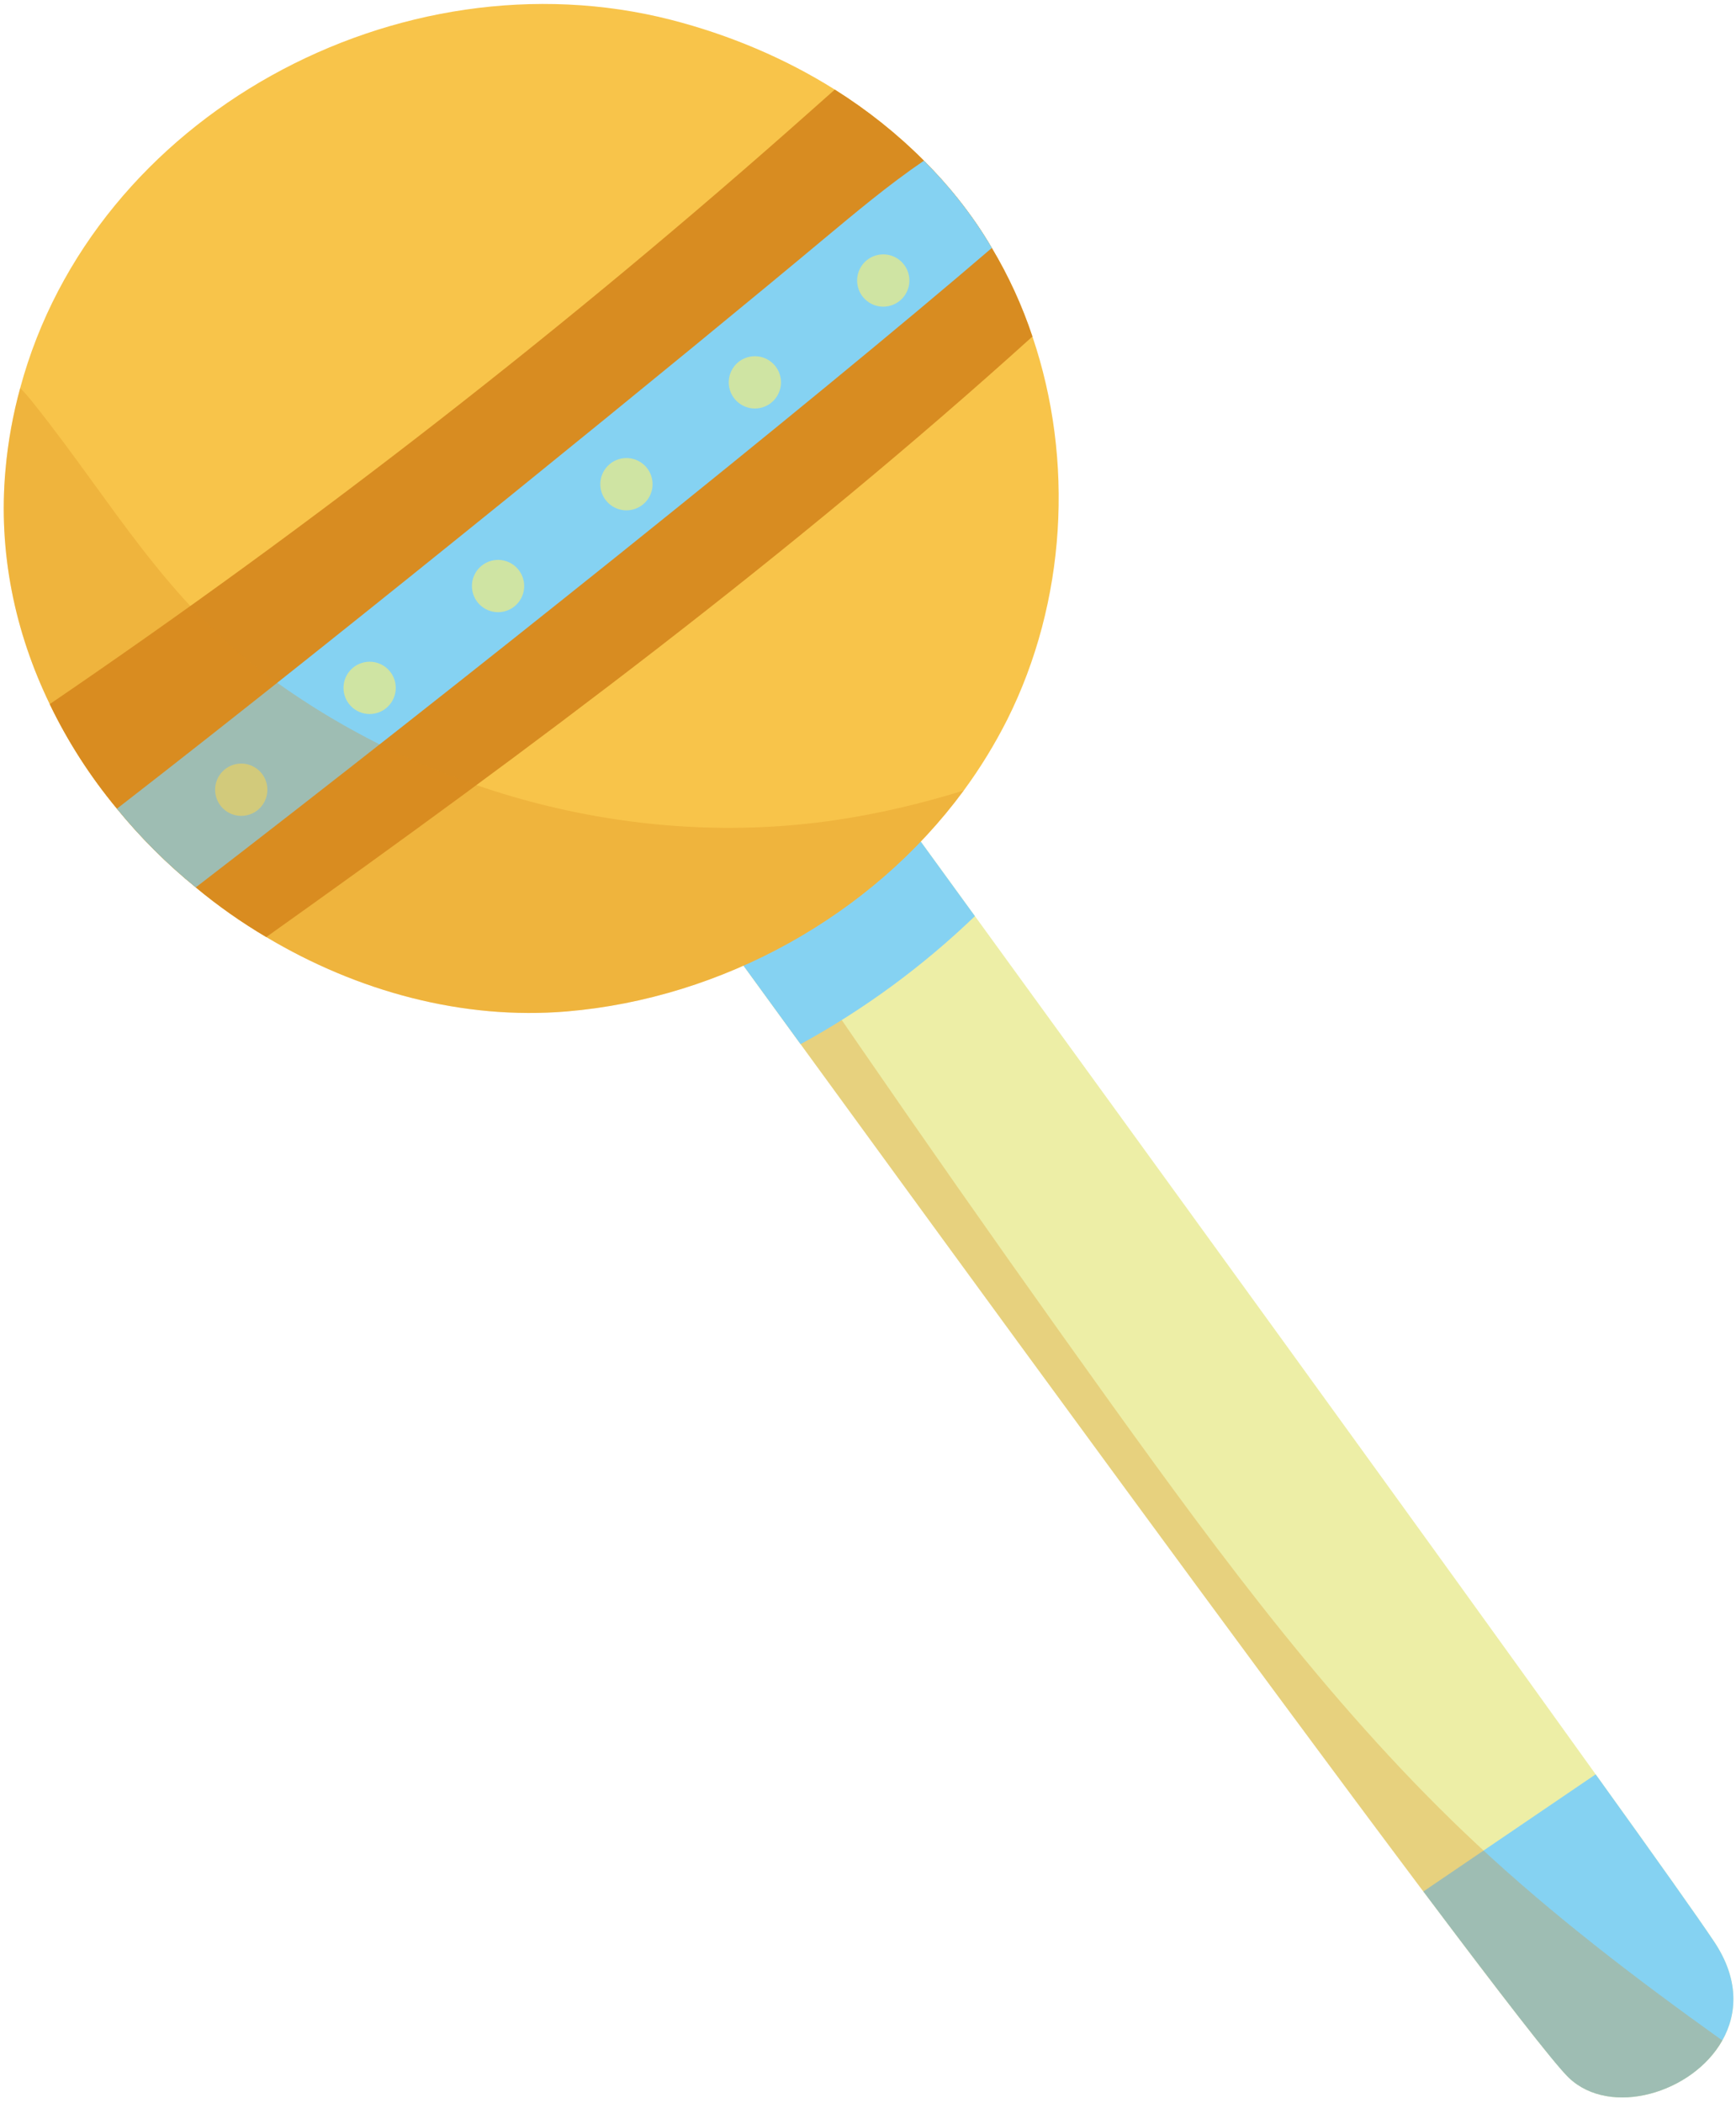 <?xml version="1.0" encoding="UTF-8"?> <svg xmlns="http://www.w3.org/2000/svg" width="147" height="178" viewBox="0 0 147 178" fill="none"> <g clip-path="url(#clip0_9386_23056)"> <path d="M145.84 172.694C143.329 177.157 136.361 179.208 132.843 175.85C131.636 174.704 126.992 168.688 120.527 160.084C105.94 140.676 82.131 108.062 67.792 88.371C64.216 83.457 61.227 79.352 59.139 76.456C56.978 73.488 55.746 71.795 55.746 71.795L59.972 69.681L72.35 63.502C72.35 63.502 72.572 63.805 72.996 64.386C74.368 66.268 77.827 71.031 82.556 77.537C96.424 96.628 121.113 130.629 135.117 150.171C140.231 157.281 143.926 162.489 145.164 164.355C147.257 167.497 147.129 170.412 145.84 172.694Z" fill="#EDEEA6"></path> <path d="M145.84 172.694C143.329 177.157 136.361 179.208 132.843 175.85C131.636 174.704 126.992 168.688 120.527 160.084L135.116 150.172C140.23 157.282 143.925 162.49 145.163 164.356C147.257 167.497 147.129 170.412 145.84 172.694Z" fill="#85D2F2"></path> <path opacity="0.3" d="M145.84 172.694C143.329 177.157 136.361 179.208 132.843 175.85C128.896 172.101 88.474 116.778 67.792 88.372C64.216 83.458 61.227 79.353 59.139 76.457C56.978 73.489 55.746 71.796 55.746 71.796L59.972 69.682C71.067 86.22 82.43 102.573 94.045 118.743C103.504 131.901 113.206 145.037 125.068 156.106C131.546 162.152 138.613 167.527 145.84 172.694Z" fill="#D88C21"></path> <path d="M82.553 77.538C78.139 81.781 73.156 85.443 67.79 88.371C64.214 83.457 61.225 79.352 59.137 76.456C62.343 73.259 65.697 70.22 69.173 67.346C70.415 66.322 71.673 65.31 72.994 64.386C74.366 66.268 77.824 71.032 82.553 77.538Z" fill="#85D2F2"></path> <path d="M85.298 60.893C84.234 62.998 83.006 65.006 81.609 66.903C73.808 77.5 61.175 84.487 48.006 85.602C39.217 86.343 30.273 83.923 22.549 79.307C20.452 78.068 18.451 76.663 16.578 75.102C14.123 73.108 11.879 70.868 9.901 68.443C7.646 65.726 5.731 62.751 4.212 59.593C1.269 53.519 -0.173 46.76 0.466 39.749C0.675 37.369 1.102 35.061 1.708 32.847C7.933 9.741 33.845 -4.203 56.837 1.682C61.709 2.934 66.44 4.911 70.688 7.582C73.421 9.301 75.968 11.319 78.235 13.598C79.257 14.622 80.233 15.7 81.134 16.836C82.188 18.159 83.138 19.532 83.986 20.984C85.4 23.351 86.555 25.872 87.423 28.481C90.98 38.959 90.272 50.948 85.298 60.893Z" fill="#F8C44A"></path> <path d="M87.423 28.482C67.043 46.896 44.972 63.364 22.548 79.308C20.451 78.069 18.45 76.664 16.577 75.103C14.122 73.109 11.878 70.869 9.9 68.444C7.645 65.727 5.73 62.752 4.211 59.594C26.719 44.271 48.264 27.505 68.624 9.414C69.313 8.808 69.999 8.189 70.687 7.583C73.42 9.302 75.967 11.32 78.234 13.599C79.256 14.623 80.232 15.701 81.133 16.837C82.187 18.16 83.137 19.533 83.985 20.985C85.4 23.352 86.555 25.873 87.423 28.482Z" fill="#D88C21"></path> <path d="M83.988 20.985C68.767 34.046 38.462 58.282 16.579 75.103C14.124 73.109 11.88 70.869 9.902 68.444C29.883 52.971 59.059 29.169 69.728 20.249C72.445 17.994 75.167 15.695 78.236 13.6C79.258 14.624 80.234 15.702 81.135 16.838C82.19 18.16 83.139 19.533 83.988 20.985Z" fill="#85D2F2"></path> <path d="M22.596 66.394C22.841 67.592 22.07 68.761 20.872 69.007C19.674 69.252 18.505 68.48 18.26 67.283C18.015 66.085 18.786 64.916 19.984 64.67C21.182 64.424 22.35 65.197 22.596 66.394Z" fill="#CFE4A3"></path> <path d="M33.467 57.775C33.712 58.972 32.941 60.142 31.743 60.387C30.546 60.632 29.376 59.861 29.131 58.663C28.886 57.465 29.657 56.296 30.855 56.051C32.052 55.805 33.222 56.577 33.467 57.775Z" fill="#CFE4A3"></path> <path d="M44.342 49.156C44.587 50.353 43.815 51.523 42.618 51.768C41.421 52.013 40.251 51.241 40.006 50.044C39.761 48.846 40.533 47.677 41.73 47.432C42.927 47.186 44.096 47.958 44.342 49.156Z" fill="#CFE4A3"></path> <path d="M55.213 40.536C55.458 41.734 54.686 42.903 53.489 43.148C52.291 43.393 51.122 42.622 50.877 41.424C50.632 40.227 51.403 39.057 52.601 38.812C53.798 38.567 54.968 39.339 55.213 40.536Z" fill="#CFE4A3"></path> <path d="M66.088 31.917C66.333 33.114 65.562 34.284 64.364 34.529C63.167 34.774 61.997 34.002 61.752 32.805C61.507 31.608 62.278 30.438 63.476 30.193C64.673 29.948 65.842 30.72 66.088 31.917Z" fill="#CFE4A3"></path> <path d="M76.96 23.298C77.204 24.496 76.433 25.665 75.236 25.91C74.038 26.155 72.868 25.384 72.624 24.186C72.379 22.989 73.15 21.819 74.347 21.574C75.544 21.328 76.715 22.1 76.96 23.298Z" fill="#CFE4A3"></path> <path opacity="0.3" d="M81.609 66.904C73.808 77.501 61.175 84.488 48.006 85.603C39.217 86.344 30.273 83.924 22.549 79.308C20.452 78.069 18.451 76.664 16.578 75.103C14.123 73.109 11.879 70.869 9.901 68.444C7.646 65.727 5.731 62.752 4.212 59.594C1.269 53.52 -0.173 46.761 0.466 39.75C0.675 37.37 1.102 35.062 1.708 32.848C2.053 33.184 2.431 33.614 2.844 34.14C9.54 42.522 13.977 50.859 22.97 57.421C36.564 67.308 54.012 71.847 70.643 69.426C74.393 68.876 78.034 68.013 81.609 66.904Z" fill="#D88C21"></path> </g> <defs> <clipPath id="clip0_9386_23056"> <rect width="147" height="178" fill="white"></rect> </clipPath> </defs> </svg> 
